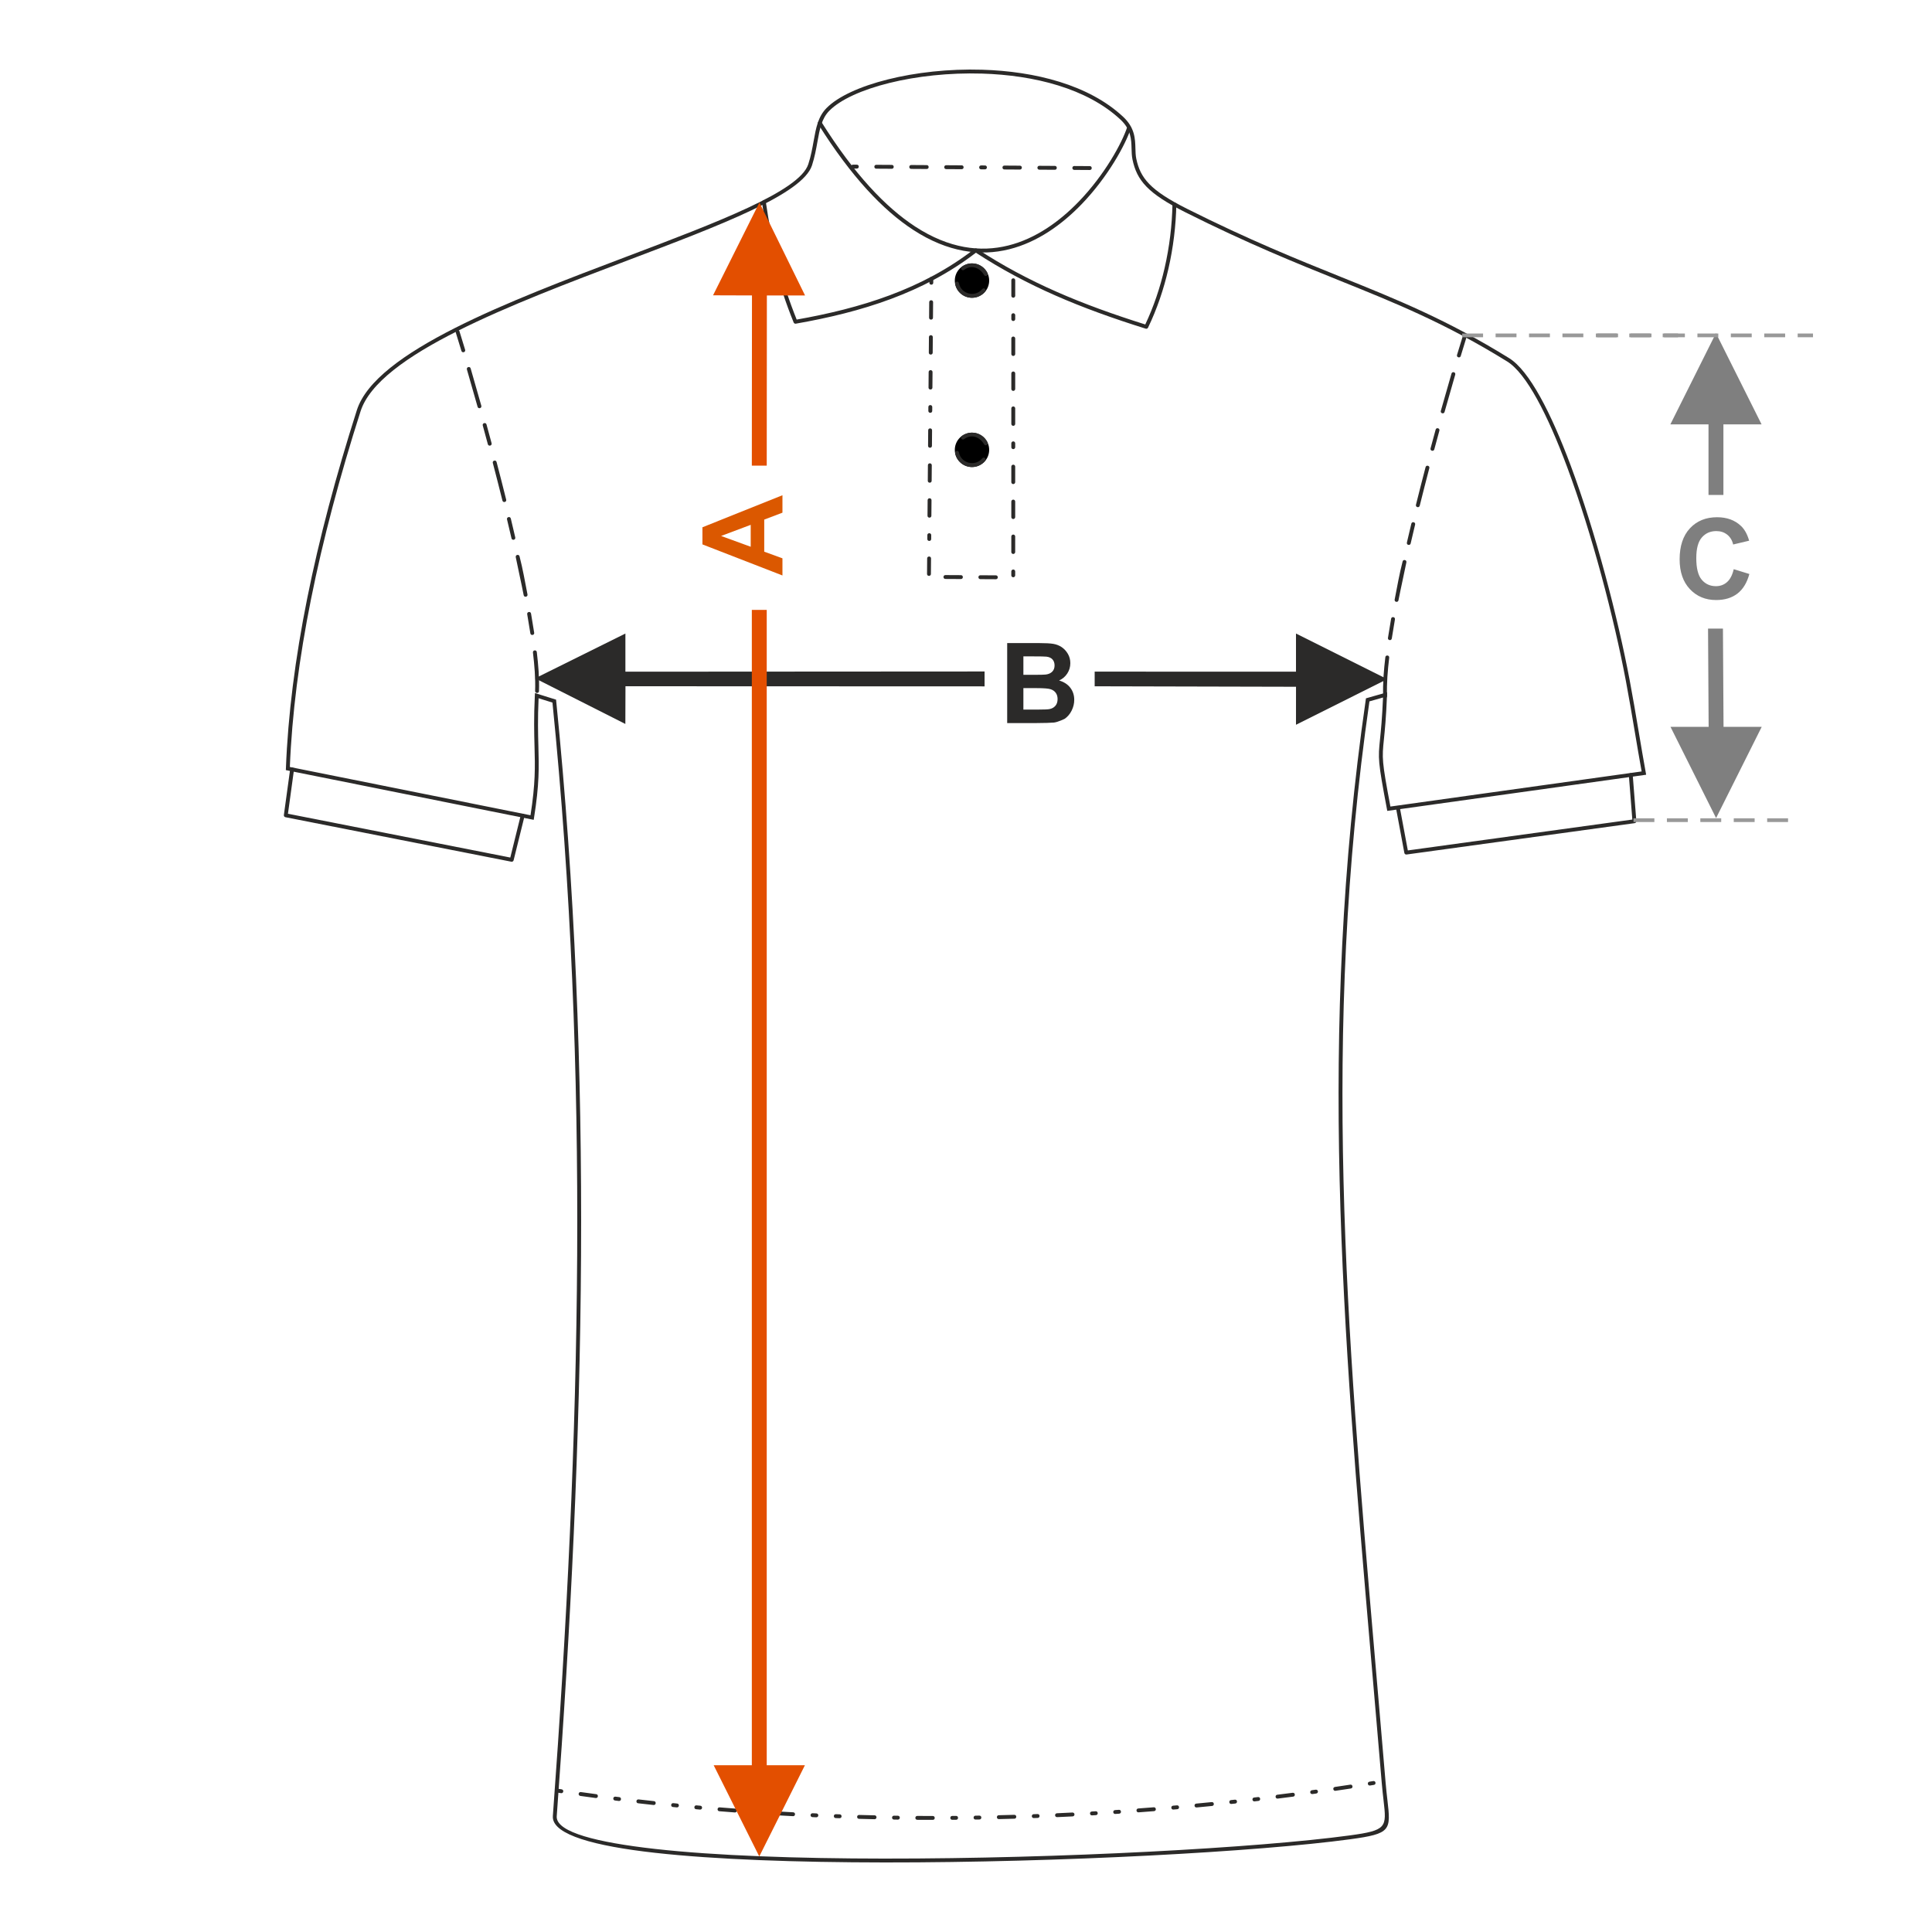 <?xml version="1.0" encoding="UTF-8"?>
<!DOCTYPE svg PUBLIC "-//W3C//DTD SVG 1.1//EN" "http://www.w3.org/Graphics/SVG/1.1/DTD/svg11.dtd">
<!-- Creator: CorelDRAW 2017 -->
<svg xmlns="http://www.w3.org/2000/svg" xml:space="preserve" width="1000px" height="1000px" version="1.1" style="shape-rendering:geometricPrecision; text-rendering:geometricPrecision; image-rendering:optimizeQuality; fill-rule:evenodd; clip-rule:evenodd"
viewBox="0 0 1000 1000"
 xmlns:xlink="http://www.w3.org/1999/xlink">
 <defs>
  <style type="text/css">
   <![CDATA[
    .fil1 {fill:none}
    .fil3 {fill:#2B2A29}
    .fil4 {fill:black}
    .fil2 {fill:#2B2A29;fill-rule:nonzero}
    .fil0 {fill:#2B2A29;fill-rule:nonzero}
    .fil7 {fill:#7F7F7F;fill-rule:nonzero}
    .fil8 {fill:#999999;fill-rule:nonzero}
    .fil5 {fill:#DB5800;fill-rule:nonzero}
    .fil6 {fill:#E34F00;fill-rule:nonzero}
   ]]>
  </style>
 </defs>
 <g id="Ebene_x0020_1">
  <path class="fil0" d="M521.317 332.858l16.563 0c3.287,0 5.726,0.135 7.337,0.405 1.619,0.28 3.056,0.849 4.328,1.707 1.272,0.868 2.333,2.014 3.182,3.451 0.848,1.436 1.272,3.056 1.272,4.839 0,1.929 -0.52,3.712 -1.562,5.322 -1.041,1.62 -2.458,2.825 -4.242,3.634 2.517,0.743 4.444,1.996 5.804,3.77 1.35,1.774 2.025,3.856 2.025,6.257 0,1.89 -0.434,3.721 -1.311,5.505 -0.877,1.783 -2.074,3.21 -3.596,4.28 0,0 -3.385,1.717 -5.611,1.967 -1.389,0.145 -4.753,0.241 -10.085,0.28l-14.104 0 0 -41.417zm8.388 6.883l0 9.545 5.475 0c3.249,0 5.274,-0.048 6.064,-0.145 1.427,-0.163 2.555,-0.655 3.375,-1.475 0.819,-0.819 1.224,-1.889 1.224,-3.22 0,-1.282 -0.356,-2.313 -1.06,-3.114 -0.704,-0.8 -1.755,-1.282 -3.144,-1.446 -0.829,-0.096 -3.21,-0.145 -7.133,-0.145l-4.801 0zm0 16.428l0 11.106 7.751 0c3.008,0 4.926,-0.086 5.736,-0.25 1.244,-0.232 2.256,-0.781 3.036,-1.658 0.782,-0.888 1.177,-2.054 1.177,-3.529 0,-1.253 -0.299,-2.304 -0.907,-3.171 -0.597,-0.868 -1.474,-1.505 -2.612,-1.9 -1.138,-0.395 -3.615,-0.598 -7.423,-0.598l-6.758 0z"/>
  <rect class="fil1" x="-0.001" y="-0.001" width="1000.002" height="1000.002"/>
  <polygon class="fil0" points="670.801,347.665 566.599,347.631 566.599,355.22 670.814,355.469 670.801,375.138 718.017,351.522 670.801,327.921 "/>
  <polygon class="fil0" points="276.968,351.104 323.707,327.921 323.707,347.665 509.615,347.555 509.615,355.267 323.745,355.2 323.681,374.719 "/>
  <path class="fil2" d="M698.826 952.001c-47.261,6.42 -149.899,12.076 -240.869,11.998 -45.321,-0.038 -87.749,-1.5 -118.999,-4.995 -31.73,-3.55 -52.132,-9.353 -52.8,-18.117 -0.023,-0.305 -0.024,-0.616 -0.001,-0.93 7.257,-98.464 12.041,-194.573 12.584,-290.108 0.541,-95.332 -3.137,-190.135 -12.788,-286.193l-7.185 -2.242c-0.485,10.755 -0.283,18.192 -0.101,24.854 0.295,10.807 0.534,19.597 -2.261,37.047l-0.165 1.028 -128.287 -25.735 0.032 -0.849c1.055,-27.679 4.818,-57.083 11.024,-88.042 6.202,-30.936 14.854,-63.463 25.693,-97.407 9.665,-30.273 78.811,-56.455 139.63,-79.484 47.29,-17.905 89.506,-33.89 94.042,-47.846 1.369,-4.215 2.089,-8.224 2.755,-11.934 1.223,-6.818 2.273,-12.669 6.715,-17.153 11.876,-11.992 45.878,-20.848 80.496,-19.81 27.413,0.82 55.279,7.823 72.971,24.34 6.094,5.69 6.244,11.311 6.381,16.45 0.048,1.83 0.096,3.596 0.436,5.237 1.047,5.04 2.867,9.136 6.741,13.126 3.951,4.068 10.033,8.061 19.561,12.841 32.073,16.093 57.025,26.149 79.646,35.267 29.404,11.85 54.883,22.12 87.059,42.033 10.449,6.466 21.668,28.269 31.887,55.664 12.91,34.617 24.3,78.259 30.496,111.029 1.675,8.87 3.174,17.761 4.671,26.652 1.208,7.172 2.418,14.347 3.67,21.246l0.186 1.026c-44.661,6.255 -89.325,12.495 -133.99,18.723l-0.178 -0.94c-4.719,-24.963 -4.597,-26.172 -3.57,-36.228 0.455,-4.446 1.089,-10.651 1.548,-21.526l-7.037 2.007c-24.861,172.701 -11.747,325.318 2.573,491.958l2.962 34.485c0.924,10.761 1.803,20.965 2.838,33.211 0.291,3.433 0.628,6.361 0.919,8.897 1.82,15.831 2.015,17.528 -19.285,20.42zm-240.869 9.997c90.879,0.077 193.401,-5.571 240.602,-11.983 19.348,-2.628 19.176,-4.136 17.559,-18.206 -0.297,-2.582 -0.64,-5.562 -0.927,-8.96 -1.036,-12.247 -1.915,-22.45 -2.839,-33.211l-2.961 -34.485c-14.348,-166.959 -27.488,-319.849 -2.467,-493.051l0.094 -0.646 10.951 -3.123 -0.054 1.384c-0.465,11.812 -1.137,18.383 -1.613,23.036 -0.987,9.672 -1.117,10.945 3.368,34.714l130.034 -18.171c-1.238,-6.871 -2.365,-13.558 -3.492,-20.244 -1.501,-8.914 -3.004,-17.825 -4.663,-26.613 -6.178,-32.683 -17.535,-76.197 -30.403,-110.699 -10.077,-27.018 -21.035,-48.454 -31.061,-54.659 -32.022,-19.819 -57.431,-30.059 -86.754,-41.877 -22.639,-9.125 -47.61,-19.189 -79.795,-35.338 -9.744,-4.889 -15.996,-9.003 -20.103,-13.233 -4.182,-4.308 -6.145,-8.709 -7.267,-14.116 -0.374,-1.803 -0.423,-3.666 -0.475,-5.596 -0.126,-4.735 -0.264,-9.913 -5.745,-15.03 -17.297,-16.148 -44.679,-22.998 -71.659,-23.807 -34.112,-1.022 -67.483,7.572 -79.022,19.222 -4.002,4.042 -5.002,9.608 -6.166,16.093 -0.679,3.794 -1.416,7.892 -2.816,12.203 -4.832,14.867 -47.475,31.014 -95.244,49.101 -60.395,22.867 -129.059,48.867 -138.428,78.211 -10.804,33.838 -19.435,66.293 -25.63,97.196 -6.127,30.562 -9.867,59.575 -10.96,86.871l124.569 24.99c2.594,-16.59 2.361,-25.164 2.075,-35.655 -0.189,-6.97 -0.402,-14.782 0.162,-26.293l0.065 -1.296 10.923 3.407 0.066 0.663c9.707,96.349 13.405,191.435 12.862,287.06 -0.543,95.641 -5.328,191.784 -12.583,290.242 -0.016,0.214 -0.015,0.428 0,0.639 0.579,7.583 20.301,12.836 51.018,16.272 31.197,3.491 73.546,4.95 118.779,4.988z"/>
  <path class="fil3" d="M583.421 65.843c0.174,-0.524 0.74,-0.809 1.264,-0.636 0.525,0.173 0.81,0.74 0.636,1.265 -2.781,8.386 -11.755,24.986 -25.43,39.176 -10.133,10.514 -22.861,19.734 -37.602,23.386 -14.782,3.661 -31.547,1.728 -49.681,-10.094 -15.499,-10.103 -32.008,-27.451 -49.136,-54.743 -0.296,-0.468 -0.155,-1.087 0.313,-1.382 0.468,-0.294 1.087,-0.154 1.383,0.314 16.963,27.029 33.263,44.177 48.531,54.13 17.604,11.477 33.831,13.364 48.111,9.827 14.322,-3.547 26.733,-12.552 36.637,-22.828 13.452,-13.959 22.255,-30.219 24.974,-38.415z"/>
  <path class="fil3" d="M288.718 925.853c-1.228,-0.224 -1.677,1.736 -0.298,1.987l1.988 0.296c1.225,0.223 1.678,-1.736 0.296,-1.987l-1.986 -0.296zm422.411 -1.993c1.356,-0.247 0.934,-2.211 -0.317,-1.985l-1.983 0.318c-1.359,0.246 -0.933,2.212 0.315,1.985l1.985 -0.318zm-11.921 1.864c1.375,-0.249 0.93,-2.21 -0.301,-1.986 -2.648,0.4 -5.296,0.795 -7.945,1.182 -1.39,0.253 -0.928,2.211 0.289,1.989 2.653,-0.387 5.305,-0.784 7.957,-1.185zm-17.912 2.603c1.308,-0.237 1.061,-2.113 -0.276,-1.991l-1.989 0.275c-1.313,0.238 -1.06,2.112 0.272,1.991l1.993 -0.275zm-11.96 1.607c1.225,-0.111 1.156,-2.122 -0.258,-1.994 -2.655,0.344 -5.311,0.68 -7.968,1.013 -1.24,0.114 -1.153,2.122 0.245,1.996 2.662,-0.329 5.322,-0.67 7.981,-1.015zm-17.963 2.219c1.256,-0.114 1.149,-2.122 -0.233,-1.996l-1.995 0.233c-1.259,0.115 -1.149,2.121 0.23,1.996l1.998 -0.233zm-11.991 1.354c1.277,-0.117 1.146,-2.123 -0.216,-1.998l-1.997 0.215c-1.28,0.116 -1.145,2.122 0.214,1.998l1.999 -0.215zm-12.001 1.252c1.296,-0.118 1.139,-2.121 -0.2,-1.999 -2.664,0.264 -5.33,0.524 -7.996,0.778 -1.305,0.119 -1.14,2.122 0.189,2 2.669,-0.253 5.339,-0.514 8.007,-0.779zm-18.021 1.691c1.328,-0.121 1.135,-2.122 -0.175,-2.002l-2.001 0.174c-1.33,0.12 -1.134,2.12 0.173,2.002l2.003 -0.174zm-12.024 1.002c1.348,-0.123 1.131,-2.121 -0.159,-2.003l-8.01 0.611c-1.362,0.124 -1.129,2.12 0.147,2.004l8.022 -0.612zm-18.053 1.316c1.38,-0.126 1.126,-2.121 -0.133,-2.006l-2.003 0.132c-1.384,0.126 -1.126,2.119 0.129,2.006l2.007 -0.132zm-12.043 0.752c1.401,-0.129 1.122,-2.12 -0.116,-2.007l-2.005 0.115c-1.406,0.128 -1.12,2.119 0.112,2.007l2.009 -0.115zm-12.049 0.65c1.319,-0.12 1.247,-2.006 -0.099,-2.006 -2.675,0.131 -5.349,0.257 -8.025,0.378 -1.333,0.12 -1.245,2.008 0.089,2.008 2.679,-0.121 5.356,-0.248 8.035,-0.38zm-18.082 0.789c1.231,0 1.342,-2.008 -0.075,-2.008l-2.006 0.075c-1.237,0 -1.342,2.008 0.07,2.008l2.011 -0.075zm-12.062 0.402c1.256,0 1.339,-2.009 -0.056,-2.009 -2.677,0.075 -5.353,0.146 -8.03,0.21 -1.267,0 -1.337,2.009 0.045,2.009l8.041 -0.21zm-18.094 0.411c1.284,0 1.332,-2.01 -0.033,-2.01l-2.007 0.032c-1.288,0 -1.332,2.01 0.03,2.01l2.01 -0.032zm-12.066 0.147c1.306,0 1.328,-2.01 -0.015,-2.01 -0.667,0.006 -1.342,-0.001 -2.007,0.015 -1.311,0 -1.328,2.01 0.011,2.01 0.667,-0.016 1.342,-0.01 2.011,-0.015zm-12.067 0.045c1.324,0 1.322,-2.009 0.002,-2.009 -2.677,0 -5.356,-0.011 -8.033,-0.028 -1.34,0 -1.321,2.01 -0.013,2.01 2.681,0.016 5.363,0.027 8.044,0.027zm-18.1 -0.126c1.359,0 1.319,-2.009 0.028,-2.009l-2.009 -0.028c-1.361,0 -1.317,2.009 -0.029,2.009l2.01 0.028zm-12.065 -0.212c1.381,0 1.314,-2.01 0.046,-2.01 -2.677,-0.055 -5.355,-0.123 -8.031,-0.199 -1.396,0 -1.311,2.009 -0.057,2.009 2.68,0.075 5.362,0.145 8.042,0.2zm-18.093 -0.515c1.414,0 1.306,-2.008 0.073,-2.008l-2.008 -0.072c-1.418,0 -1.306,2.007 -0.075,2.007l2.01 0.073zm-12.057 -0.475c1.333,0 1.422,-1.887 0.089,-2.008l-2.006 -0.09c-1.34,0 -1.419,1.888 -0.093,2.008l2.01 0.09zm-12.054 -0.583c1.227,0.112 1.519,-1.878 0.107,-2.006 -2.674,-0.138 -5.347,-0.289 -8.02,-0.447 -1.242,-0.113 -1.516,1.88 -0.12,2.007 2.678,0.157 5.355,0.307 8.033,0.446zm-18.068 -1.073c1.259,0.114 1.511,-1.881 0.133,-2.006l-2.003 -0.135c-1.264,-0.115 -1.512,1.881 -0.138,2.006l2.008 0.135zm-12.038 -0.853c1.283,0.118 1.508,-1.88 0.152,-2.003 -2.668,-0.202 -5.341,-0.402 -8.007,-0.628 -1.3,-0.118 -1.505,1.881 -0.167,2.003 2.673,0.219 5.348,0.427 8.022,0.628zm-18.04 -1.485c1.316,0.12 1.502,-1.881 0.18,-2.001 -0.664,-0.048 -1.336,-0.12 -1.999,-0.18 -1.322,-0.12 -1.5,1.881 -0.185,2 0.665,0.063 1.34,0.134 2.004,0.181zm-12.016 -1.13c1.339,0.123 1.496,-1.881 0.201,-1.999l-1.999 -0.199c-1.342,-0.123 -1.496,1.882 -0.203,1.999l2.001 0.199zm-12.003 -1.243c1.364,0.124 1.492,-1.882 0.218,-1.997 -2.662,-0.289 -5.322,-0.588 -7.983,-0.891 -1.378,-0.125 -1.489,1.882 -0.229,1.996 2.664,0.305 5.328,0.603 7.994,0.892zm-17.981 -2.079c1.399,0.126 1.486,-1.883 0.246,-1.996l-1.992 -0.246c-1.406,-0.128 -1.484,1.882 -0.251,1.994l1.997 0.248zm-11.972 -1.533c1.427,0.13 1.48,-1.882 0.268,-1.992 -2.654,-0.354 -5.308,-0.716 -7.96,-1.086 -1.342,-0.122 -1.581,1.754 -0.278,1.991 2.656,0.37 5.311,0.732 7.97,1.087z"/>
  <path class="fil3" d="M237.802 171.425c-0.37,-1.234 -2.306,-0.695 -1.917,0.604 1.004,3.185 1.996,6.391 2.94,9.594 0.38,1.268 2.305,0.691 1.925,-0.578 -0.947,-3.213 -1.945,-6.424 -2.948,-9.62zm39.168 186.214c0,1.41 2.009,1.31 2.009,0.068 0.243,-6.701 -0.354,-13.547 -1.13,-20.199 -0.114,-1.251 -2.122,-1.15 -1.996,0.237 0.773,6.532 1.355,13.314 1.117,19.894zm-2.462 -29.817c0.249,1.371 2.211,0.93 1.986,-0.305 -0.505,-3.32 -1.051,-6.631 -1.632,-9.937 -0.239,-1.317 -2.214,-0.942 -1.98,0.349 0.582,3.291 1.122,6.589 1.626,9.893zm-3.453 -19.756c0.231,1.271 2.215,0.947 1.972,-0.384 -1.232,-6.369 -2.49,-13.466 -4.106,-19.7 -0.22,-1.208 -2.216,-0.962 -1.962,0.436 1.311,6.555 2.823,13.066 4.096,19.648zm-6.313 -29.44c0.217,1.187 2.217,0.968 1.958,-0.453 -0.744,-3.266 -1.525,-6.532 -2.31,-9.788 -0.368,-1.35 -2.282,-0.736 -1.953,0.47 0.778,3.253 1.563,6.509 2.305,9.771zm-4.689 -19.525c0.363,1.331 2.284,0.739 1.95,-0.486 -1.614,-6.506 -3.281,-12.997 -4.976,-19.484 -0.355,-1.3 -2.286,-0.744 -1.944,0.51 1.697,6.476 3.358,12.963 4.97,19.46zm-7.545 -29.167c0.351,1.287 2.287,0.747 1.94,-0.521 -0.866,-3.237 -1.745,-6.472 -2.631,-9.703 -0.347,-1.274 -2.287,-0.751 -1.938,0.531 0.887,3.228 1.764,6.459 2.629,9.693zm-5.31 -19.371c0.343,1.255 2.29,0.755 1.935,-0.543 -1.81,-6.454 -3.649,-12.898 -5.528,-19.333 -0.337,-1.235 -2.29,-0.758 -1.93,0.564 1.877,6.427 3.715,12.865 5.523,19.312z"/>
  <path class="fil3" d="M394.401 104.809c-0.078,-0.548 0.303,-1.057 0.852,-1.134 0.548,-0.078 1.056,0.303 1.133,0.852 1.585,10.955 3.647,21.421 6.314,31.614 2.597,9.926 5.776,19.618 9.658,29.275 16.484,-2.918 32.659,-6.806 48.052,-12.538 15.622,-5.817 30.466,-13.542 44.051,-24.097 0.355,-0.274 0.835,-0.275 1.185,-0.034 13.33,8.735 26.903,15.962 41.341,22.319 14.224,6.263 29.294,11.687 45.804,16.878 4.386,-9.255 7.701,-19.154 10.012,-29.222 2.524,-10.995 3.851,-22.186 4.064,-32.962 0.011,-0.552 0.469,-0.992 1.021,-0.981 0.552,0.01 0.992,0.468 0.981,1.02 -0.216,10.919 -1.559,22.249 -4.111,33.371 -2.407,10.485 -5.891,20.792 -10.522,30.401 -0.204,0.458 -0.723,0.701 -1.214,0.548 -16.908,-5.293 -32.312,-10.817 -46.843,-17.216 -14.332,-6.311 -27.816,-13.471 -41.052,-22.097 -13.593,10.455 -28.422,18.141 -44.018,23.949 -15.793,5.881 -32.354,9.83 -49.205,12.78 -0.456,0.079 -0.923,-0.166 -1.103,-0.612 -4.044,-9.966 -7.348,-19.987 -10.04,-30.28 -2.691,-10.285 -4.768,-20.823 -6.36,-31.834z"/>
  <path class="fil3" d="M483.065 144.358c0,-1.345 -2.009,-1.321 -2.009,-0.017l-0.016 2.01c0,1.345 2.009,1.319 2.009,0.016l0.016 -2.009zm42.411 0.693c0,-0.524 -0.401,-0.954 -0.908,-1 -0.596,-0.06 -1.101,0.415 -1.101,1l-0.001 8.038c0,0.524 0.402,0.954 0.908,1 0.597,0.06 1.101,-0.416 1.101,-1l0.001 -8.038zm-0.003 18.087c0,-0.524 -0.401,-0.953 -0.908,-1 -0.596,-0.06 -1.101,0.416 -1.101,1l0 2.01c0,0.523 0.402,0.953 0.908,1 0.597,0.059 1.101,-0.417 1.101,-1l0 -2.01zm-0.001 12.058c0,-0.523 -0.402,-0.953 -0.908,-1 -0.596,-0.06 -1.101,0.416 -1.101,1l-0.002 8.039c0,0.524 0.403,0.953 0.909,1 0.597,0.06 1.101,-0.417 1.101,-1l0.001 -8.039zm-0.002 18.088c0,-0.524 -0.402,-0.954 -0.909,-1 -0.596,-0.06 -1.1,0.416 -1.1,1l-0.002 8.038c0,0.524 0.402,0.954 0.909,1 0.596,0.06 1.101,-0.415 1.101,-1l0.001 -8.038zm-0.002 18.087c0,-0.523 -0.403,-0.953 -0.909,-1 -0.597,-0.06 -1.101,0.416 -1.101,1l0 8.039c0,0.523 0.401,0.953 0.908,1 0.596,0.06 1.101,-0.416 1.101,-1l0.001 -8.039zm-0.003 18.088c0,-0.524 -0.401,-0.954 -0.907,-1 -0.597,-0.06 -1.101,0.415 -1.101,1l0 2.009c0,0.524 0.401,0.954 0.908,1 0.596,0.06 1.1,-0.416 1.1,-1l0 -2.009zm0 12.058c0,-0.524 -0.402,-0.954 -0.909,-1 -0.596,-0.06 -1.101,0.416 -1.101,1l-0.001 8.039c0,0.523 0.403,0.953 0.909,1 0.596,0.059 1.101,-0.416 1.101,-1l0.001 -8.039zm-0.003 18.087c0,-0.523 -0.401,-0.953 -0.908,-1 -0.596,-0.059 -1.1,0.416 -1.1,1l-0.001 8.039c0,0.524 0.401,0.953 0.908,1 0.597,0.06 1.101,-0.416 1.101,-1l0 -8.039zm-0.001 18.088c0,-0.524 -0.402,-0.954 -0.908,-1 -0.597,-0.06 -1.101,0.416 -1.101,1l-0.001 8.038c0,0.524 0.402,0.954 0.909,1 0.596,0.06 1.1,-0.415 1.1,-1l0.001 -8.038zm-0.001 18.087c0,-0.523 -0.402,-0.953 -0.909,-1 -0.596,-0.06 -1.101,0.416 -1.101,1l0 2.01c0,0.523 0.402,0.953 0.909,1 0.596,0.06 1.101,-0.416 1.101,-1l0 -2.01zm-10 4.025c1.338,0 1.321,-2.01 0.01,-2.01l-8.038 -0.042c-1.338,0 -1.322,2.008 -0.012,2.008l8.04 0.044zm-18.088 -0.097c1.338,0 1.322,-2.009 0.011,-2.009l-8.038 -0.042c-1.339,0 -1.321,2.008 -0.011,2.008l8.038 0.043zm-17.541 -2.633c0,1.345 2.009,1.321 2.009,0.017l0.065 -8.039c0,-1.345 -2.009,-1.32 -2.009,-0.016l-0.065 8.038zm0.146 -18.087c0,1.345 2.01,1.321 2.01,0.017l0.015 -2.01c0,-1.346 -2.008,-1.32 -2.008,-0.017l-0.017 2.01zm0.097 -12.058c0,1.345 2.009,1.32 2.009,0.016l0.065 -8.038c0,-1.346 -2.009,-1.321 -2.009,-0.018l-0.065 8.04zm0.146 -18.088c0,1.345 2.008,1.32 2.008,0.017l0.065 -8.039c0,-1.345 -2.009,-1.32 -2.009,-0.017l-0.064 8.039zm0.145 -18.087c0,1.345 2.009,1.32 2.009,0.016l0.064 -8.038c0,-1.346 -2.009,-1.321 -2.009,-0.017l-0.064 8.039zm0.144 -18.088c0,1.345 2.01,1.32 2.01,0.017l0.016 -2.009c0,-1.345 -2.01,-1.32 -2.01,-0.017l-0.016 2.009zm0.097 -12.057c0,1.346 2.01,1.32 2.01,0.017l0.064 -8.038c0,-1.346 -2.01,-1.321 -2.01,-0.017l-0.064 8.038zm0.145 -18.086c0,1.345 2.009,1.32 2.009,0.017l0.064 -8.039c0,-1.345 -2.009,-1.32 -2.009,-0.016l-0.064 8.038zm0.145 -18.087c0,1.346 2.009,1.321 2.009,0.017l0.064 -8.038c0,-1.345 -2.009,-1.32 -2.009,-0.016l-0.064 8.037z"/>
  <circle class="fil4" cx="503.102" cy="145.229" r="8.894"/>
  <path class="fil3" d="M511.16 141.462c0.215,0.494 0.001,1.074 -0.49,1.307 -0.501,0.238 -1.101,0.025 -1.338,-0.476 -2.33,-3.786 -6.463,-5.409 -10.312,-2.609 -0.448,0.33 -1.077,0.234 -1.406,-0.212 -0.323,-0.437 -0.238,-1.05 0.185,-1.384 1.481,-1.101 3.316,-1.753 5.303,-1.753 3.565,0 6.64,2.098 8.058,5.127zm-1.169 9.391c-1.631,1.996 -4.111,3.27 -6.889,3.27 -4.338,0 -7.949,-3.105 -8.735,-7.213 -0.086,-0.533 0.266,-1.044 0.799,-1.147 0.544,-0.106 1.073,0.249 1.179,0.793 1.083,5.683 8.41,7.514 12.072,3.049l-0.006 0.007c0.35,-0.43 0.984,-0.494 1.413,-0.146 0.422,0.343 0.493,0.959 0.167,1.387z"/>
  <path class="fil3" d="M441.505 85.228c-1.34,0 -1.322,2.008 -0.013,2.008l2.009 0.012c1.34,0 1.322,-2.008 0.012,-2.008l-2.008 -0.012zm122.577 2.763c1.339,0 1.321,-2.009 0.012,-2.009l-8.039 -0.05c-1.339,0 -1.321,2.009 -0.012,2.009l8.039 0.05zm-18.087 -0.112c1.339,0 1.321,-2.01 0.011,-2.01l-8.038 -0.049c-1.34,0 -1.321,2.008 -0.012,2.008l8.039 0.051zm-18.088 -0.113c1.34,0 1.321,-2.008 0.012,-2.008l-8.039 -0.051c-1.339,0 -1.321,2.01 -0.011,2.01l8.038 0.049zm-18.087 -0.111c1.339,0 1.321,-2.009 0.012,-2.009l-2.01 -0.012c-1.339,0 -1.321,2.009 -0.012,2.009l2.01 0.012zm-12.059 -0.074c1.34,0 1.322,-2.008 0.012,-2.008l-8.038 -0.05c-1.34,0 -1.322,2.009 -0.012,2.009l8.038 0.049zm-18.087 -0.111c1.339,0 1.321,-2.008 0.012,-2.008l-8.038 -0.05c-1.339,0 -1.322,2.009 -0.012,2.009l8.038 0.049zm-18.086 -0.111c1.339,0 1.321,-2.008 0.012,-2.008l-8.039 -0.05c-1.339,0 -1.321,2.009 -0.011,2.009l8.038 0.049z"/>
  <circle class="fil4" cx="503.102" cy="232.841" r="8.894"/>
  <path class="fil3" d="M511.16 229.074c0.215,0.493 0.001,1.074 -0.49,1.307 -0.501,0.237 -1.101,0.024 -1.338,-0.477 -2.33,-3.785 -6.463,-5.408 -10.312,-2.608 -0.448,0.329 -1.077,0.234 -1.406,-0.212 -0.323,-0.437 -0.238,-1.05 0.185,-1.384 1.481,-1.101 3.316,-1.753 5.303,-1.753 3.565,0 6.64,2.097 8.058,5.127zm-1.169 9.391c-1.631,1.995 -4.111,3.269 -6.889,3.269 -4.338,0 -7.949,-3.104 -8.735,-7.213 -0.086,-0.532 0.266,-1.043 0.799,-1.147 0.544,-0.106 1.073,0.25 1.179,0.794 1.083,5.683 8.41,7.513 12.072,3.049l-0.006 0.007c0.35,-0.43 0.984,-0.495 1.413,-0.146 0.422,0.343 0.493,0.958 0.167,1.387z"/>
  <path class="fil3" d="M759.015 174.685c0.39,-1.3 -1.546,-1.838 -1.916,-0.604 -1.003,3.196 -2.001,6.407 -2.948,9.62 -0.381,1.269 1.545,1.847 1.925,0.578 0.944,-3.203 1.936,-6.408 2.939,-9.594zm-43.093 185.679c0,1.241 2.009,1.341 2.009,-0.068 -0.239,-6.58 0.344,-13.363 1.117,-19.895 0.126,-1.387 -1.882,-1.488 -1.996,-0.236 -0.777,6.652 -1.374,13.497 -1.13,20.199zm2.484 -30.191c-0.225,1.236 1.738,1.676 1.986,0.305 0.504,-3.303 1.045,-6.602 1.626,-9.892 0.234,-1.292 -1.74,-1.666 -1.98,-0.35 -0.58,3.307 -1.127,6.618 -1.632,9.937zm3.467 -19.836c-0.242,1.332 1.742,1.656 1.972,0.386 1.274,-6.582 2.786,-13.094 4.096,-19.649 0.255,-1.398 -1.741,-1.644 -1.961,-0.435 -1.617,6.234 -2.874,13.33 -4.107,19.698zm6.327 -29.507c-0.258,1.42 1.742,1.639 1.959,0.452 0.742,-3.261 1.526,-6.518 2.304,-9.771 0.329,-1.206 -1.585,-1.82 -1.953,-0.47 -0.785,3.257 -1.566,6.522 -2.31,9.789zm4.698 -19.558c-0.334,1.224 1.587,1.817 1.95,0.485 1.611,-6.497 3.273,-12.983 4.97,-19.459 0.342,-1.255 -1.589,-1.811 -1.944,-0.51 -1.696,6.486 -3.362,12.977 -4.976,19.484zm7.554 -29.202c-0.346,1.268 1.589,1.808 1.941,0.521 0.865,-3.234 1.742,-6.465 2.629,-9.693 0.349,-1.282 -1.592,-1.806 -1.938,-0.532 -0.887,3.232 -1.766,6.467 -2.632,9.704zm5.315 -19.393c-0.354,1.297 1.593,1.797 1.936,0.543 1.808,-6.447 3.645,-12.885 5.523,-19.313 0.36,-1.322 -1.593,-1.798 -1.93,-0.563 -1.879,6.433 -3.719,12.878 -5.529,19.333z"/>
  <path class="fil3" d="M150.191 398.101c0.073,-0.548 0.579,-0.933 1.127,-0.859 0.548,0.073 0.933,0.578 0.859,1.126l-3.131 22.827 115.084 22.669 5.422 -21.928c0.133,-0.538 0.676,-0.866 1.214,-0.734 0.537,0.133 0.866,0.676 0.734,1.214l-5.643 22.822c-0.111,0.538 -0.635,0.886 -1.175,0.781l-116.95 -23.037c-0.518,-0.102 -0.872,-0.59 -0.801,-1.119l3.26 -23.762z"/>
  <path class="fil3" d="M843.084 401.233c-0.043,-0.552 0.37,-1.036 0.923,-1.079 0.552,-0.043 1.036,0.37 1.079,0.922l1.881 23.911c0.042,0.552 -0.371,1.037 -0.923,1.08l-118.032 16.228c-0.546,0.073 -1.047,-0.308 -1.126,-0.85l-4.312 -23.11c-0.1,-0.543 0.26,-1.066 0.804,-1.165 0.544,-0.098 1.066,0.261 1.166,0.805l4.144 22.204 116.202 -15.978 -1.806 -22.968z"/>
  <path class="fil5" d="M404.994 256.327l0 9.034 -9.428 3.576 0 16.611 9.428 3.442 0 8.87 -41.416 -16.081 0 -8.86 41.416 -16.592zm-16.427 15.329l-15.329 5.755 15.329 5.593 0 -11.348z"/>
  <polygon class="fil6" points="389.22,152.92 389.146,241.005 396.859,241.005 396.932,152.92 416.691,152.92 393.075,104.818 369.071,152.854 "/>
  <polygon class="fil6" points="393.002,960.9 369.402,913.684 389.146,913.684 389.146,315.692 396.859,315.692 396.859,913.684 416.618,913.684 "/>
  <polygon class="fil7" points="884.32,219.657 884.32,256.185 892.033,256.185 892.033,219.657 911.792,219.657 888.176,172.44 864.576,219.657 "/>
  <path class="fil7" d="M897.371 294.612l8.098 2.488c-1.243,4.56 -3.316,7.944 -6.209,10.161 -2.892,2.208 -6.555,3.317 -11,3.317 -5.504,0 -10.026,-1.881 -13.574,-5.641 -3.537,-3.759 -5.311,-8.898 -5.311,-15.425 0,-6.893 1.783,-12.253 5.341,-16.071 3.557,-3.818 8.242,-5.726 14.046,-5.726 5.071,0 9.187,1.504 12.35,4.502 1.889,1.774 3.297,4.319 4.241,7.645l-8.271 1.967c-0.492,-2.14 -1.514,-3.837 -3.066,-5.081 -1.562,-1.244 -3.452,-1.861 -5.669,-1.861 -3.075,0 -5.572,1.099 -7.481,3.307 -1.918,2.199 -2.872,5.766 -2.872,10.702 0,5.225 0.944,8.956 2.824,11.173 1.89,2.227 4.339,3.335 7.356,3.335 2.227,0 4.146,-0.704 5.746,-2.12 1.6,-1.417 2.757,-3.635 3.451,-6.672z"/>
  <polygon class="fil7" points="888.243,423.427 864.643,376.211 884.387,376.211 884.078,325.366 891.79,325.366 892.1,376.211 911.859,376.211 "/>
  <path class="fil8" d="M938.41 172.628l-7.938 0 0 1.928 7.938 0 0 -1.928zm-14.424 0l0 1.928 -10.811 0 0 -1.928 10.811 0zm-17.298 0l0 1.928 -10.811 0 0 -1.928 10.811 0zm-17.297 0l0 1.928 -10.811 0 0 -1.928 10.811 0zm-17.298 0l0 1.928 -10.811 0 0 -1.928 10.811 0zm-17.297 0l0 1.928 -10.811 0 0 -1.928 10.811 0zm-17.298 0l0 1.928 -10.811 0 0 -1.928 10.811 0z"/>
  <path class="fil8" d="M868.548 172.628l-7.938 0 0 1.928 7.938 0 0 -1.928zm-14.425 0l0 1.928 -10.811 0 0 -1.928 10.811 0zm-17.297 0l0 1.928 -10.811 0 0 -1.928 10.811 0zm-17.297 0l0 1.928 -10.811 0 0 -1.928 10.811 0zm-17.298 0l0 1.928 -10.811 0 0 -1.928 10.811 0zm-17.297 0l0 1.928 -10.812 0 0 -1.928 10.812 0zm-17.298 0l0 1.928 -10.811 0 0 -1.928 10.811 0z"/>
  <path class="fil8" d="M925.494 423.551l0 1.928 -10.811 0 0 -1.928 10.811 0zm-17.297 0l0 1.928 -10.811 0 0 -1.928 10.811 0zm-17.298 0l0 1.928 -10.811 0 0 -1.928 10.811 0zm-17.298 0l0 1.928 -10.811 0 0 -1.928 10.811 0zm-17.297 0l0 1.928 -10.811 0 0 -1.928 10.811 0z"/>
 </g>
</svg>
